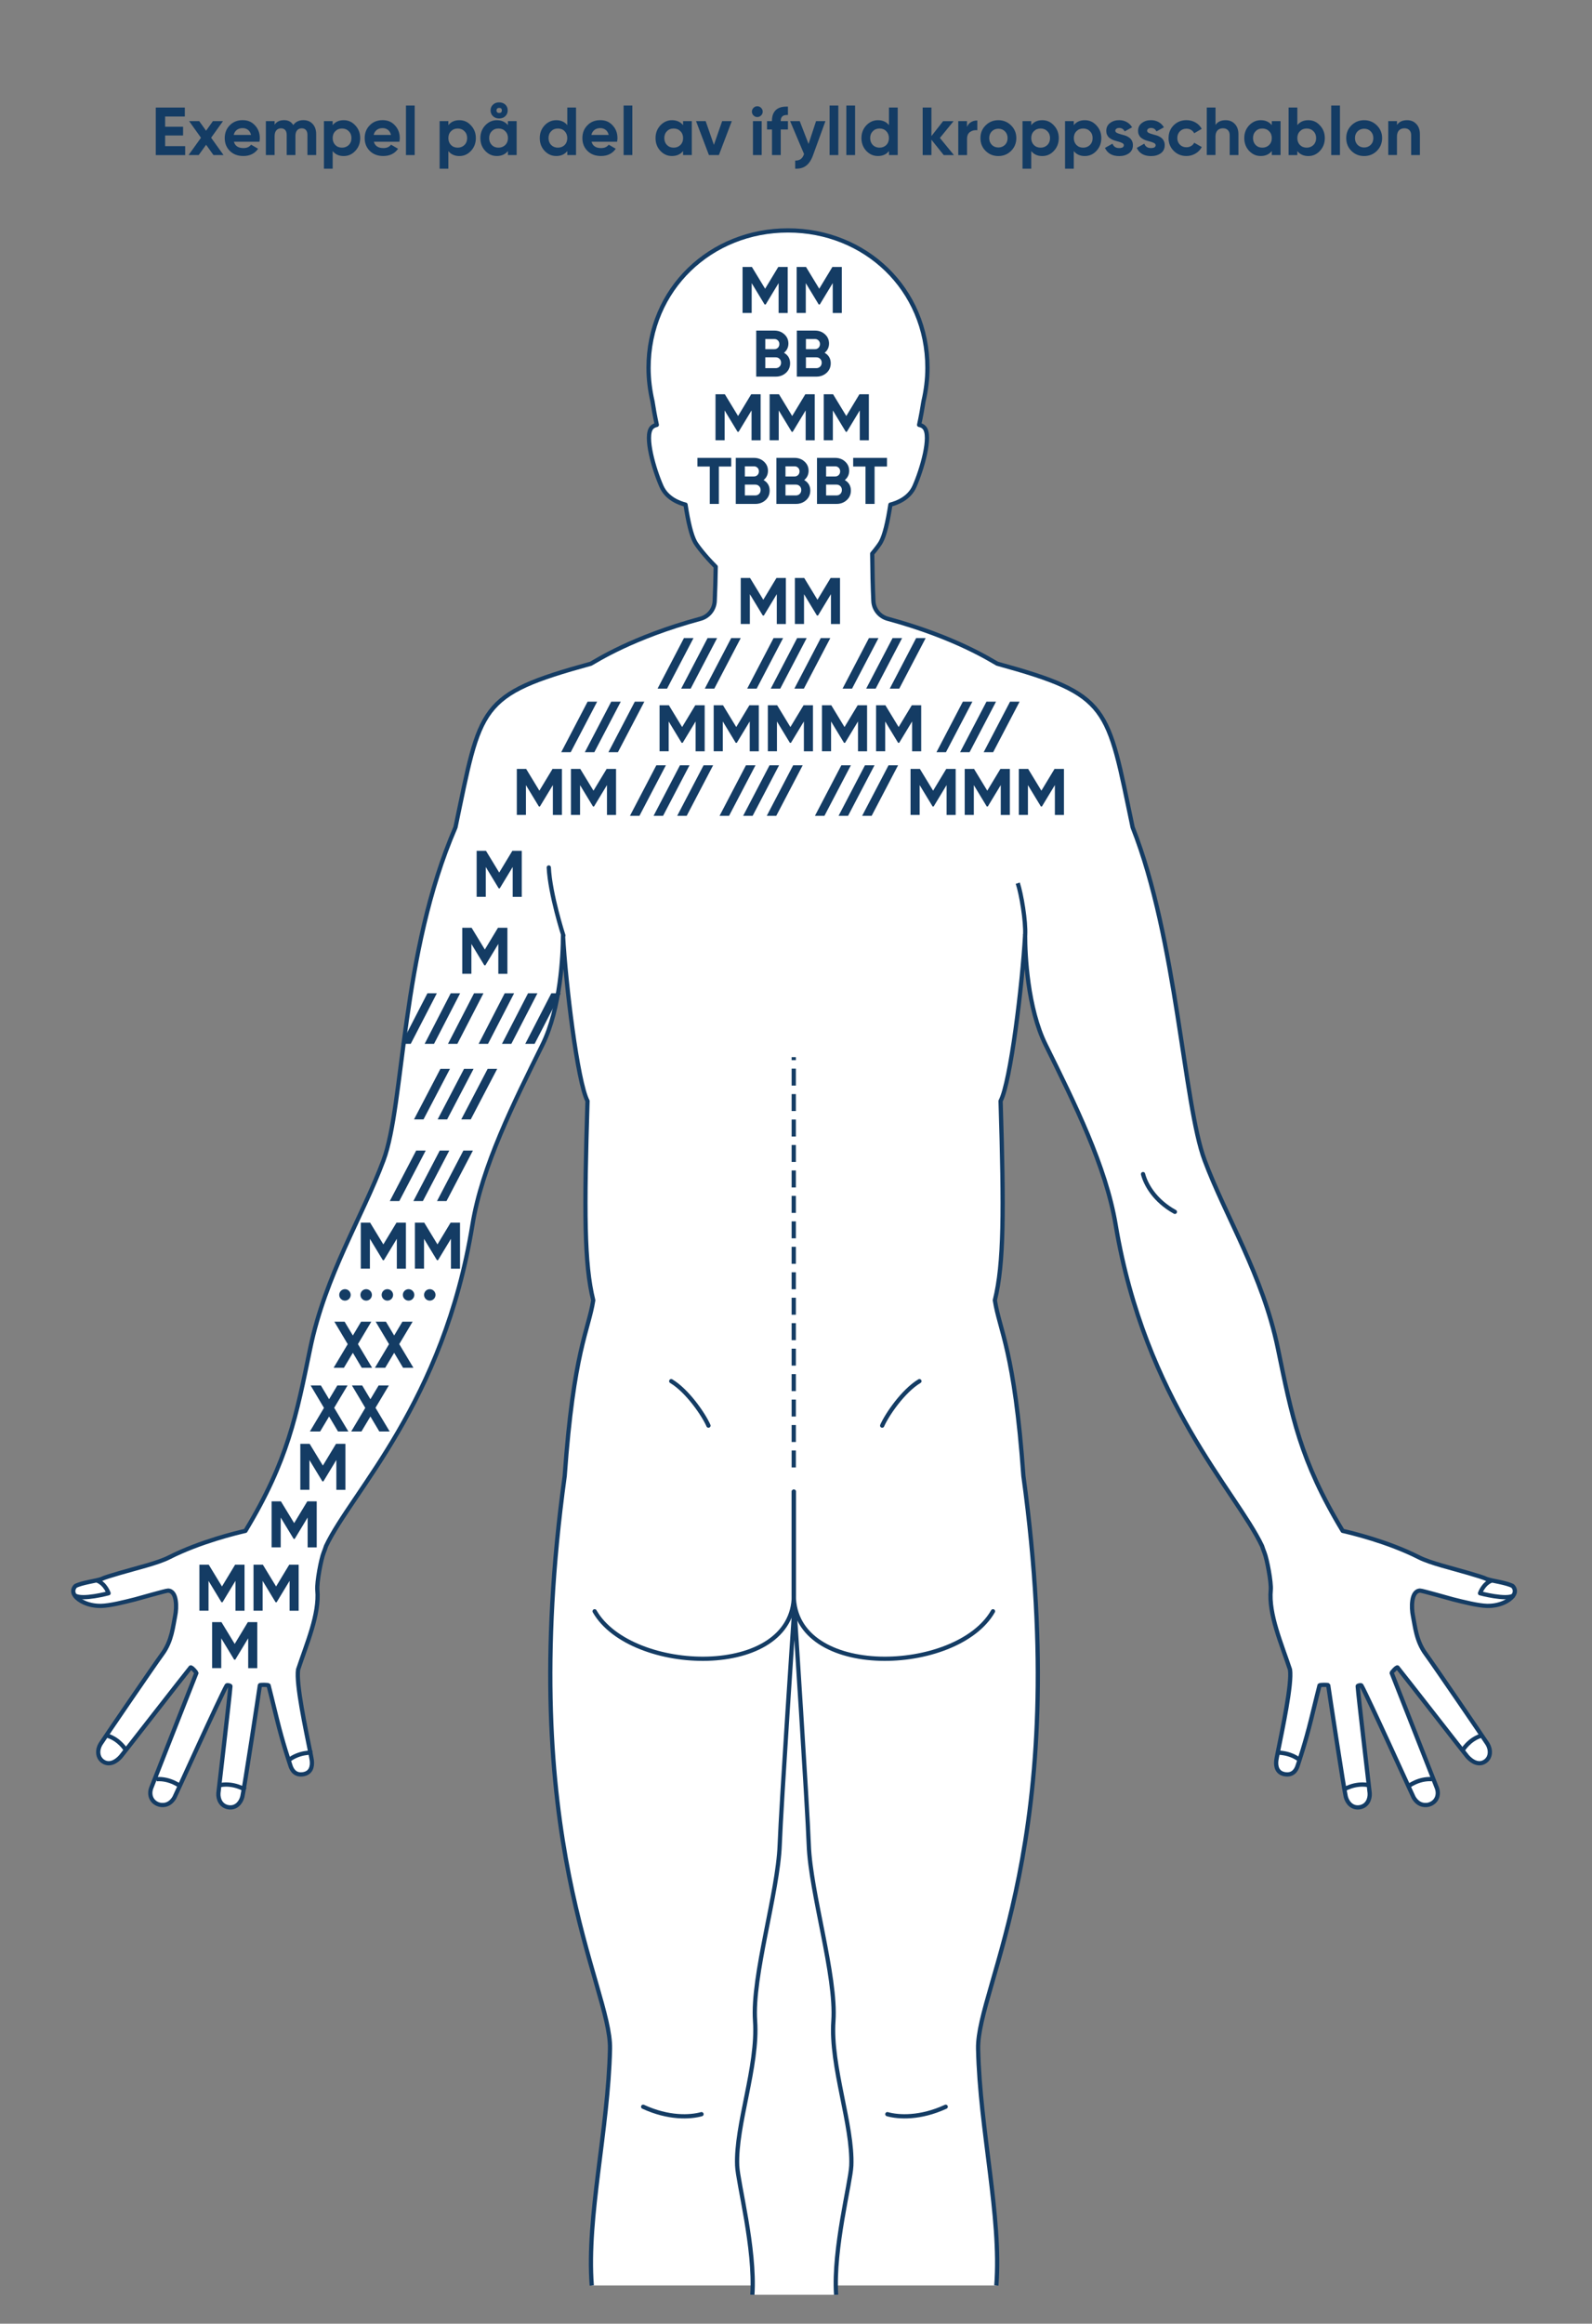 <?xml version="1.0" encoding="UTF-8"?>
<svg id="Lager_1" data-name="Lager 1" xmlns="http://www.w3.org/2000/svg" viewBox="0 0 375.38 547.68">
  <rect x="0" y="0" width="375.38" height="547.68" fill="#808080" stroke="none"/>
  <defs>
    <style>
      .cls-1 {
        stroke-dasharray: 4 2;
      }

      .cls-1, .cls-2, .cls-3 {
        fill: none;
      }

      .cls-1, .cls-2, .cls-3, .cls-4 {
        stroke: #143c64;
        stroke-linejoin: round;
      }

      .cls-3 {
        stroke-linecap: round;
      }

      .cls-5 {
        fill: #143c64;
      }

      .cls-4 {
        fill: #fff;
      }
    </style>
  </defs>
  <g>
    <path class="cls-5" d="M36.73,36.55v-11.2h6.85v2.11h-4.64v2.41h4.23v2.06h-4.23v2.52h4.72v2.11h-6.93Z"/>
    <path class="cls-5" d="M44.46,36.55l2.93-4.08-2.8-3.92h2.38l1.62,2.26,1.61-2.26h2.38l-2.8,3.91,2.93,4.09h-2.38l-1.73-2.43-1.75,2.43h-2.38Z"/>
    <path class="cls-5" d="M52.99,32.55c0-1.2.39-2.21,1.18-3.01.78-.81,1.79-1.22,3.04-1.22s2.15.41,2.9,1.22c.77.81,1.15,1.82,1.15,3.01,0,.23-.03.51-.08.85h-6.03c.27,1,1.02,1.5,2.26,1.5.8,0,1.39-.27,1.79-.8l1.66.96c-.79,1.14-1.95,1.71-3.48,1.71-1.32,0-2.39-.4-3.19-1.2-.8-.8-1.2-1.8-1.2-3.02ZM55.11,31.8h4.08c-.12-.52-.36-.92-.71-1.19-.36-.27-.78-.41-1.27-.41-.55,0-1,.14-1.37.42-.37.28-.61.67-.73,1.18Z"/>
    <path class="cls-5" d="M62.69,36.55v-8h2.06v.85c.47-.72,1.22-1.08,2.23-1.08s1.71.39,2.17,1.16c.54-.77,1.33-1.16,2.38-1.16.92,0,1.66.3,2.2.9.55.6.82,1.4.82,2.4v4.93h-2.06v-4.78c0-.48-.12-.85-.35-1.12-.23-.27-.57-.4-.99-.4-.47,0-.84.16-1.1.47s-.39.76-.39,1.34v4.49h-2.06v-4.78c0-.48-.12-.85-.35-1.12-.23-.27-.57-.4-.99-.4-.46,0-.83.16-1.1.47-.27.32-.41.76-.41,1.34v4.49h-2.06Z"/>
    <path class="cls-5" d="M76.38,39.75v-11.2h2.06v.95c.61-.78,1.47-1.17,2.59-1.17s1.99.41,2.75,1.23c.77.82,1.15,1.82,1.15,2.99s-.38,2.19-1.15,3.01c-.75.81-1.66,1.22-2.75,1.22s-1.98-.39-2.59-1.17v4.15h-2.06ZM78.44,32.55c0,.66.21,1.2.62,1.63.42.42.95.62,1.59.62s1.16-.21,1.58-.62.64-.97.64-1.63-.21-1.21-.64-1.62c-.41-.43-.94-.64-1.58-.64s-1.17.21-1.59.64c-.42.42-.62.96-.62,1.62Z"/>
    <path class="cls-5" d="M85.99,32.55c0-1.2.39-2.21,1.18-3.01.78-.81,1.79-1.22,3.04-1.22s2.15.41,2.9,1.22c.77.81,1.15,1.82,1.15,3.01,0,.23-.03.51-.08.85h-6.03c.27,1,1.02,1.5,2.26,1.5.8,0,1.39-.27,1.79-.8l1.66.96c-.79,1.14-1.95,1.71-3.48,1.71-1.32,0-2.39-.4-3.19-1.2-.8-.8-1.2-1.8-1.2-3.02ZM88.11,31.8h4.08c-.12-.52-.36-.92-.71-1.19s-.78-.41-1.27-.41c-.55,0-1,.14-1.37.42-.36.28-.61.67-.73,1.18Z"/>
    <path class="cls-5" d="M95.72,36.55v-11.68h2.06v11.68h-2.06Z"/>
    <path class="cls-5" d="M103.66,39.75v-11.2h2.06v.95c.61-.78,1.47-1.17,2.59-1.17s1.99.41,2.74,1.23c.77.82,1.15,1.82,1.15,2.99s-.38,2.19-1.15,3.01c-.75.81-1.66,1.22-2.74,1.22s-1.98-.39-2.59-1.17v4.15h-2.06ZM105.72,32.55c0,.66.21,1.2.62,1.63.42.42.95.62,1.59.62s1.16-.21,1.58-.62.64-.97.64-1.63-.21-1.21-.64-1.62c-.41-.43-.94-.64-1.58-.64s-1.17.21-1.59.64c-.42.42-.62.96-.62,1.62Z"/>
    <path class="cls-5" d="M113.27,32.55c0-1.18.38-2.17,1.13-2.99.78-.82,1.69-1.23,2.75-1.23,1.11,0,1.98.39,2.61,1.17v-.95h2.06v8h-2.06v-.95c-.62.78-1.5,1.17-2.61,1.17s-1.98-.41-2.75-1.22c-.76-.82-1.13-1.82-1.13-3.01ZM115.34,32.55c0,.66.21,1.2.62,1.63.42.42.94.62,1.58.62s1.17-.21,1.59-.62.64-.97.64-1.63-.21-1.21-.64-1.62c-.41-.43-.94-.64-1.59-.64s-1.17.21-1.58.64c-.42.42-.62.96-.62,1.62ZM115.67,26.02c0-.54.19-.99.57-1.35.38-.36.86-.54,1.45-.54s1.08.18,1.46.53c.37.35.56.8.56,1.35s-.19,1.01-.56,1.37c-.37.36-.86.54-1.46.54s-1.07-.18-1.45-.54c-.38-.36-.57-.82-.57-1.36ZM117.06,26.02c0,.18.06.33.17.44.11.11.26.17.46.17.43,0,.64-.2.64-.61s-.21-.59-.64-.59c-.19,0-.34.05-.45.16-.12.11-.17.25-.17.42Z"/>
    <path class="cls-5" d="M127.27,32.55c0-1.18.38-2.17,1.13-2.99.78-.82,1.7-1.23,2.77-1.23s1.98.39,2.59,1.17v-4.15h2.06v11.2h-2.06v-.95c-.61.78-1.47,1.17-2.59,1.17s-2-.41-2.77-1.22c-.76-.82-1.13-1.82-1.13-3.01ZM129.34,32.55c0,.66.21,1.2.62,1.63.43.42.96.62,1.59.62s1.17-.21,1.59-.62c.42-.43.62-.98.62-1.63s-.21-1.2-.62-1.62c-.41-.43-.94-.64-1.59-.64s-1.17.21-1.59.64-.62.96-.62,1.62Z"/>
    <path class="cls-5" d="M137.32,32.55c0-1.2.39-2.21,1.18-3.01.78-.81,1.79-1.22,3.04-1.22s2.15.41,2.9,1.22c.77.81,1.15,1.82,1.15,3.01,0,.23-.03.51-.08.85h-6.03c.27,1,1.02,1.5,2.26,1.5.8,0,1.39-.27,1.79-.8l1.66.96c-.79,1.14-1.95,1.71-3.48,1.71-1.32,0-2.39-.4-3.19-1.2-.8-.8-1.2-1.8-1.2-3.02ZM139.44,31.8h4.08c-.12-.52-.36-.92-.71-1.19s-.78-.41-1.27-.41c-.55,0-1,.14-1.37.42-.36.28-.61.67-.73,1.18Z"/>
    <path class="cls-5" d="M147.04,36.55v-11.68h2.06v11.68h-2.06Z"/>
    <path class="cls-5" d="M154.57,32.55c0-1.18.38-2.17,1.13-2.99.78-.82,1.69-1.23,2.75-1.23,1.11,0,1.98.39,2.61,1.17v-.95h2.06v8h-2.06v-.95c-.62.78-1.5,1.17-2.61,1.17s-1.98-.41-2.75-1.22c-.76-.82-1.13-1.82-1.13-3.01ZM156.64,32.55c0,.66.21,1.2.62,1.63.42.42.94.62,1.58.62s1.17-.21,1.59-.62.64-.97.64-1.63-.21-1.21-.64-1.62c-.41-.43-.94-.64-1.59-.64s-1.17.21-1.58.64c-.42.42-.62.96-.62,1.62Z"/>
    <path class="cls-5" d="M164.12,28.55h2.27l1.94,5.6,1.95-5.6h2.27l-3.04,8h-2.35l-3.04-8Z"/>
    <path class="cls-5" d="M177.67,27.21c-.25-.25-.38-.55-.38-.89s.12-.64.38-.9c.25-.25.55-.38.89-.38s.65.13.9.38c.25.26.38.55.38.9s-.13.64-.38.89c-.25.25-.55.38-.9.38s-.64-.12-.89-.38ZM177.54,36.55v-8h2.06v8h-2.06Z"/>
    <path class="cls-5" d="M180.86,30.52v-1.97h1.16v-.08c0-1.14.32-1.99.95-2.57.57-.51,1.38-.77,2.44-.77.12,0,.24,0,.38,0v1.97c-.08,0-.17,0-.24,0-.97,0-1.46.46-1.46,1.37v.08h1.7v1.97h-1.7v6.03h-2.06v-6.03h-1.16Z"/>
    <path class="cls-5" d="M186.31,28.55h2.26l2.08,5.38,1.77-5.38h2.21l-2.91,8c-.41,1.15-.96,1.99-1.65,2.51-.62.47-1.38.7-2.27.7-.09,0-.19,0-.3,0v-1.91h.03c.53,0,.96-.12,1.28-.36.33-.24.59-.63.78-1.18l-3.28-7.75Z"/>
    <path class="cls-5" d="M195.61,36.55v-11.68h2.06v11.68h-2.06Z"/>
    <path class="cls-5" d="M199.56,36.55v-11.68h2.06v11.68h-2.06Z"/>
    <path class="cls-5" d="M203.12,32.55c0-1.18.38-2.17,1.13-2.99.78-.82,1.7-1.23,2.77-1.23,1.12,0,1.98.39,2.59,1.17v-4.15h2.06v11.2h-2.06v-.95c-.61.78-1.47,1.17-2.59,1.17s-2-.41-2.77-1.22c-.75-.82-1.13-1.82-1.13-3.01ZM205.18,32.55c0,.66.21,1.2.62,1.63.43.42.96.62,1.59.62s1.17-.21,1.59-.62c.42-.43.62-.98.62-1.63s-.21-1.2-.62-1.62c-.41-.43-.94-.64-1.59-.64s-1.17.21-1.59.64-.62.96-.62,1.62Z"/>
    <path class="cls-5" d="M217.56,36.55v-11.2h2.06v6.73l2.75-3.52h2.47l-3.22,3.95,3.31,4.05h-2.4l-2.91-3.63v3.63h-2.06Z"/>
    <path class="cls-5" d="M225.95,36.55v-8h2.06v1.38c.19-.49.5-.87.93-1.14.43-.26.93-.39,1.5-.39v2.3c-.12-.02-.23-.02-.34-.02-.5,0-.95.14-1.35.41-.49.33-.73.88-.73,1.65v3.82h-2.06Z"/>
    <path class="cls-5" d="M231.18,32.55c0-1.19.4-2.18,1.21-2.99.82-.82,1.83-1.23,3.01-1.23s2.18.41,3.01,1.23c.82.82,1.23,1.82,1.23,2.99s-.41,2.19-1.23,3.01c-.81.81-1.82,1.22-3.01,1.22s-2.2-.41-3.01-1.22c-.81-.81-1.21-1.81-1.21-3.01ZM233.25,32.55c0,.64.2,1.16.61,1.59.42.42.93.62,1.55.62s1.14-.21,1.55-.62c.42-.42.62-.95.62-1.59s-.21-1.17-.62-1.59c-.42-.42-.93-.62-1.55-.62s-1.13.21-1.55.62c-.41.42-.61.95-.61,1.59Z"/>
    <path class="cls-5" d="M241.1,39.75v-11.2h2.06v.95c.61-.78,1.47-1.17,2.59-1.17s1.99.41,2.75,1.23c.77.82,1.15,1.82,1.15,2.99s-.38,2.19-1.15,3.01c-.75.81-1.66,1.22-2.75,1.22s-1.98-.39-2.59-1.17v4.15h-2.06ZM243.16,32.55c0,.66.21,1.2.62,1.63.42.42.95.62,1.59.62s1.16-.21,1.58-.62.64-.97.64-1.63-.21-1.21-.64-1.62c-.41-.43-.94-.64-1.58-.64s-1.17.21-1.59.64c-.42.42-.62.96-.62,1.62Z"/>
    <path class="cls-5" d="M251.13,39.75v-11.2h2.06v.95c.61-.78,1.47-1.17,2.59-1.17s1.99.41,2.75,1.23c.77.82,1.15,1.82,1.15,2.99s-.38,2.19-1.15,3.01c-.75.81-1.66,1.22-2.75,1.22s-1.98-.39-2.59-1.17v4.15h-2.06ZM253.2,32.55c0,.66.21,1.2.62,1.63.42.42.95.62,1.59.62s1.16-.21,1.58-.62.64-.97.64-1.63-.21-1.21-.64-1.62c-.41-.43-.94-.64-1.58-.64s-1.17.21-1.59.64c-.42.42-.62.96-.62,1.62Z"/>
    <path class="cls-5" d="M260.52,34.87l1.8-1.01c.25.69.77,1.04,1.56,1.04.74,0,1.11-.23,1.11-.69,0-.2-.13-.37-.38-.5-.25-.14-.61-.26-1.08-.38-.28-.08-.53-.16-.74-.22-.21-.06-.44-.16-.71-.3s-.47-.29-.64-.45-.3-.38-.42-.63-.17-.55-.17-.87c0-.79.29-1.41.87-1.85.59-.46,1.31-.69,2.17-.69.65,0,1.25.15,1.78.44.53.29.96.71,1.27,1.25l-1.76.96c-.26-.54-.68-.81-1.28-.81-.27,0-.49.06-.66.18-.17.12-.26.28-.26.48s.12.37.38.5c.25.13.61.26,1.08.38.26.07.5.14.73.2.23.06.46.16.72.3.25.14.46.29.64.46.17.17.32.38.43.66.11.25.17.54.17.86v.04c0,.83-.31,1.46-.93,1.91-.62.44-1.39.66-2.29.66-1.65,0-2.77-.64-3.36-1.91Z"/>
    <path class="cls-5" d="M268.02,34.87l1.8-1.01c.24.69.77,1.04,1.56,1.04.74,0,1.11-.23,1.11-.69,0-.2-.13-.37-.38-.5-.25-.14-.61-.26-1.08-.38-.28-.08-.53-.16-.74-.22-.21-.06-.45-.16-.71-.3-.26-.14-.47-.29-.64-.45s-.3-.38-.42-.63c-.12-.26-.17-.55-.17-.87,0-.79.29-1.41.87-1.85.59-.46,1.31-.69,2.17-.69.65,0,1.25.15,1.78.44s.96.71,1.27,1.25l-1.76.96c-.26-.54-.68-.81-1.28-.81-.27,0-.49.06-.66.18-.17.12-.26.28-.26.48s.12.37.38.5c.25.13.61.26,1.08.38.26.07.5.14.73.2.23.06.46.16.72.3.25.14.46.29.64.46.17.17.32.38.43.66.11.25.17.54.17.86v.04c0,.83-.31,1.46-.93,1.91-.62.44-1.39.66-2.29.66-1.65,0-2.77-.64-3.36-1.91Z"/>
    <path class="cls-5" d="M275.54,32.53c0-1.19.4-2.19,1.2-3,.81-.81,1.82-1.21,3.02-1.21.78,0,1.49.18,2.13.55.64.37,1.13.87,1.46,1.5l-1.77,1.04c-.16-.33-.41-.59-.73-.79s-.69-.29-1.1-.29c-.62,0-1.13.21-1.54.62-.4.41-.61.94-.61,1.58s.2,1.15.61,1.57c.41.41.92.61,1.53.61.41,0,.78-.09,1.11-.29.33-.19.57-.45.73-.78l1.79,1.02c-.35.65-.85,1.16-1.5,1.54-.64.38-1.35.57-2.12.57-1.2,0-2.21-.41-3.02-1.23-.8-.82-1.2-1.82-1.2-3.02Z"/>
    <path class="cls-5" d="M284.55,36.55v-11.2h2.06v4.1c.5-.75,1.29-1.12,2.38-1.12.89,0,1.61.29,2.16.88.57.59.86,1.4.86,2.43v4.91h-2.06v-4.66c0-.53-.14-.93-.43-1.22-.28-.29-.67-.43-1.16-.43-.55,0-.98.17-1.29.5s-.47.83-.47,1.48v4.32h-2.06Z"/>
    <path class="cls-5" d="M293.39,32.55c0-1.18.38-2.17,1.13-2.99.78-.82,1.69-1.23,2.75-1.23,1.11,0,1.98.39,2.61,1.17v-.95h2.06v8h-2.06v-.95c-.62.78-1.5,1.17-2.61,1.17s-1.98-.41-2.75-1.22c-.76-.82-1.13-1.82-1.13-3.01ZM295.45,32.55c0,.66.21,1.2.62,1.63.42.42.94.62,1.58.62s1.17-.21,1.59-.62.64-.97.64-1.63-.21-1.21-.64-1.62c-.41-.43-.94-.64-1.59-.64s-1.17.21-1.58.64c-.42.42-.62.96-.62,1.62Z"/>
    <path class="cls-5" d="M303.84,36.55v-11.2h2.06v4.15c.61-.78,1.47-1.17,2.59-1.17s1.99.41,2.74,1.23c.77.82,1.15,1.82,1.15,2.99s-.38,2.19-1.15,3.01c-.75.81-1.66,1.22-2.74,1.22s-1.98-.39-2.59-1.17v.95h-2.06ZM305.9,32.55c0,.66.21,1.2.62,1.63.42.42.95.62,1.59.62s1.16-.21,1.58-.62.64-.97.64-1.63-.21-1.21-.64-1.62c-.41-.43-.94-.64-1.58-.64s-1.17.21-1.59.64c-.42.42-.62.96-.62,1.62Z"/>
    <path class="cls-5" d="M313.89,36.55v-11.68h2.06v11.68h-2.06Z"/>
    <path class="cls-5" d="M317.43,32.55c0-1.19.4-2.18,1.21-2.99.82-.82,1.83-1.23,3.01-1.23s2.18.41,3.01,1.23c.82.82,1.23,1.82,1.23,2.99s-.41,2.19-1.23,3.01c-.81.81-1.82,1.22-3.01,1.22s-2.2-.41-3.01-1.22c-.81-.81-1.21-1.81-1.21-3.01ZM319.49,32.55c0,.64.2,1.16.61,1.59.42.42.93.62,1.55.62s1.14-.21,1.55-.62c.42-.42.62-.95.62-1.59s-.21-1.17-.62-1.59c-.42-.42-.93-.62-1.55-.62s-1.13.21-1.55.62c-.41.42-.61.95-.61,1.59Z"/>
    <path class="cls-5" d="M327.34,36.55v-8h2.06v.9c.5-.75,1.29-1.12,2.38-1.12.89,0,1.61.29,2.16.88.57.59.86,1.4.86,2.43v4.91h-2.06v-4.66c0-.53-.14-.93-.43-1.22-.28-.29-.67-.43-1.16-.43-.55,0-.98.17-1.29.5s-.47.83-.47,1.48v4.32h-2.06Z"/>
  </g>
  <g>
    <path class="cls-4" d="M234.93,538.67c1.24-16.22-3.88-36.62-4.3-55.76-.32-14.8,22.5-48.92,10.68-135.02-2.1-29.59-5.65-34.34-6.73-41.43,2.14-8.61,2.14-21.12,1.35-46.96,2.36-4.49,5.14-27.53,5.78-39.04,0,4.56.56,17.15,4.84,25.79,6.77,13.69,14.22,28.64,16.51,42.41,6.94,41.59,28.42,62.84,34.52,75.73.18.55.37,1.07.56,1.55.6,1.48,1.66,7.03,1.49,8.83-.54,5.67,2.54,12.68,4.54,18.74.52,3.34-1.84,14.29-2.77,18.99-.29,1.44-.43,2.15-.46,2.41-.19,1.58.29,2.97,1.99,3.26,1.74.3,2.69-.71,3.11-2.2.14-.5,1.67-4.85,3.16-10.93.86-3.51,1.75-7.14,1.93-7.8.17-.17,2.01-.16,2.05-.04.12.92,3.71,24.59,4.14,26.29.37,1.44,1.52,2.74,3.27,2.47,1.76-.28,2.47-1.86,2.37-3.33-.03-.39-2.69-23.02-2.83-25.21.02-.14.75-.33.88-.16,1.53,2.68,12.11,26.06,12.32,26.42.67,1.11,1.64,1.86,3.06,1.75.29-.02.58-.09.87-.21,1.66-.7,2.08-2.38,1.53-3.83-.14-.37-9.3-23.7-10.65-27.1,0-.06,1.08-1.39,1.38-1.28,1.33,1.6,16.06,20.55,16.48,21.02,1.01,1.13,2.59,2.12,4.1,1.18,1.51-.95,1.43-2.89.64-4.17-.61-.98-12.7-18.68-14.57-21.22-2.26-3.05-2.52-6.62-3.02-9.03-.37-1.77-.49-5.81,1.68-5.89.49-.02,6.94,1.85,7.78,2.06,2.5.63,5.93,1.49,8.03,1.54,2.99.06,5.23-1.19,6.11-2.33.75-.97.43-1.86-.09-2.36-1.46-.78-4.84-1.19-6.06-1.62-.73-.36-2.34-.84-4.38-1.44-3.73-1.1-8.95-2.32-11.62-3.68-7.35-3.74-16.1-5.82-18.01-6.25-10.08-16.67-12.01-27.23-15.28-43.02-3.56-17.22-12.3-31.01-17.27-44.32-4.97-13.31-6.51-52.03-16.98-78.49-6-28.63-5.24-31.22-31.92-38.56-1.18-.62-9.68-6.21-25.83-10.59-1.9-.52-3.27-2.19-3.37-4.15-.16-3.24-.24-7.23-.28-11.19,1.04-1.24,1.76-2.24,2.02-2.71.91-1.62,1.65-4.83,2.27-8.85,1.54-.39,4.42-1.47,5.67-4.3,1.75-3.96,4.08-11.87,2.33-13.84-.32-.37-.76-.56-1.23-.66.45-2.07.78-3.95,1.02-5.52.59-2.54.94-5.18.94-7.91,0-18.67-14.72-32.4-32.88-32.4s-32.88,13.73-32.88,32.4c0,2.72.35,5.35.93,7.88.24,1.58.57,3.47,1.02,5.55-.47.11-.9.3-1.23.66-1.75,1.98.58,9.89,2.33,13.84,1.25,2.83,4.13,3.92,5.67,4.3.62,4.02,1.36,7.23,2.27,8.85.46.82,2.3,3.24,4.85,5.79-.05,2.9-.12,5.71-.24,8.11-.1,1.97-1.47,3.64-3.37,4.15-16.15,4.38-24.65,9.97-25.83,10.59-26.68,7.34-25.92,9.93-31.92,38.56-12.96,29.87-12.01,65.17-16.98,78.49-4.97,13.32-13.71,27.1-17.27,44.32-3.27,15.79-5.21,26.35-15.28,43.02-1.91.43-10.66,2.52-18.01,6.25-2.67,1.36-7.89,2.58-11.62,3.68-2.04.6-3.65,1.07-4.38,1.44-1.22.43-4.6.84-6.06,1.62-.51.51-.84,1.39-.09,2.36.88,1.14,3.12,2.38,6.11,2.33,2.11-.04,5.53-.91,8.03-1.54.84-.21,7.3-2.08,7.78-2.06,2.17.08,2.05,4.12,1.68,5.89-.5,2.42-.77,5.98-3.02,9.03-1.87,2.54-13.96,20.23-14.57,21.22-.79,1.28-.87,3.22.64,4.17,1.51.94,3.09-.04,4.1-1.18.42-.47,15.15-19.42,16.48-21.02.3-.11,1.38,1.22,1.38,1.28-1.36,3.41-10.51,26.74-10.65,27.1-.55,1.45-.13,3.14,1.53,3.83.28.12.58.19.87.21,1.41.11,2.38-.63,3.05-1.75.22-.36,10.79-23.75,12.33-26.42.13-.17.86.02.88.16-.14,2.19-2.8,24.81-2.83,25.21-.1,1.47.61,3.05,2.37,3.33,1.75.27,2.9-1.03,3.27-2.47.43-1.69,4.02-25.37,4.14-26.29.05-.12,1.88-.13,2.05.04.18.66,1.07,4.29,1.93,7.8,1.49,6.09,3.02,10.43,3.16,10.93.42,1.49,1.37,2.5,3.11,2.2,1.71-.29,2.18-1.68,1.99-3.26-.03-.26-.17-.97-.46-2.41-.93-4.69-3.3-15.65-2.77-18.99,2-6.07,5.08-13.07,4.54-18.74-.17-1.8.88-7.34,1.49-8.83.2-.48.38-1.01.56-1.55,6.1-12.89,27.69-33.66,34.52-75.73,2.24-13.78,9.74-28.72,16.51-42.41,4.28-8.64,4.84-21.23,4.84-25.79.65,11.51,3.42,34.55,5.78,39.04-.79,25.84-.79,38.36,1.35,46.96-1.09,7.09-4.63,11.84-6.73,41.43-11.81,86.1,11.01,120.22,10.68,135.02-.42,19.14-5.54,39.54-4.3,55.76"/>
    <path class="cls-4" d="M177.4,540.87c.72-10.89-3.41-26.42-3.58-30.42-.41-9.51,4.97-23.44,4.22-34.11-.75-10.67,5.4-30.15,5.81-41.54.33-9.25,3.46-55.93,3.46-55.93,0,0,3.06,46.68,3.39,55.93.41,11.38,6.55,30.87,5.81,41.54-.75,10.67,4.63,24.59,4.22,34.11-.17,4-4.3,19.52-3.58,30.42"/>
    <path class="cls-3" d="M129.4,204.46c.3,6.32,3.43,16.01,3.43,16.01"/>
    <path class="cls-3" d="M158.27,325.53c3.84,2.3,7.67,7.93,8.78,10.48"/>
    <path class="cls-3" d="M216.79,325.53c-3.84,2.3-7.67,7.93-8.78,10.48"/>
    <path class="cls-2" d="M239.98,208.16c.83,2.54,1.93,8.91,1.74,12.31"/>
    <path class="cls-3" d="M222.99,496.55c-5.98,2.76-11.06,2.5-13.76,1.75"/>
    <path class="cls-3" d="M151.65,496.55c5.98,2.76,11.06,2.5,13.76,1.75"/>
    <path class="cls-3" d="M277.03,285.63c-4.8-2.65-6.88-6.49-7.51-8.9"/>
    <path class="cls-3" d="M140.21,379.77c8.54,14.93,46.98,16.16,46.98-3.84v-24.36"/>
    <path class="cls-3" d="M234.14,379.77c-8.54,14.93-46.98,16.16-46.98-3.84,0-14.91,0-24.36,0-24.36"/>
    <path class="cls-1" d="M187.16,345.87c0-14.91,0-96.71,0-96.71"/>
  </g>
  <path class="cls-5" d="M99.99,305.2c0-.74.6-1.35,1.35-1.35h0c.74,0,1.35.61,1.35,1.35h0c0,.75-.61,1.35-1.35,1.35h0c-.75,0-1.35-.6-1.35-1.35ZM94.99,305.2c0-.74.6-1.35,1.35-1.35h0c.74,0,1.35.61,1.35,1.35h0c0,.75-.61,1.35-1.35,1.35h0c-.75,0-1.35-.6-1.35-1.35ZM89.99,305.2c0-.74.6-1.35,1.35-1.35h0c.74,0,1.35.61,1.35,1.35h0c0,.75-.61,1.35-1.35,1.35h0c-.75,0-1.35-.6-1.35-1.35ZM84.99,305.2c0-.74.6-1.35,1.35-1.35h0c.74,0,1.35.61,1.35,1.35h0c0,.75-.61,1.35-1.35,1.35h0c-.75,0-1.35-.6-1.35-1.35ZM79.99,305.2c0-.74.6-1.35,1.35-1.35h0c.74,0,1.35.61,1.35,1.35h0c0,.75-.61,1.35-1.35,1.35h0c-.75,0-1.35-.6-1.35-1.35Z"/>
  <g>
    <path class="cls-5" d="M175.09,73.77v-10.85h2.2l3.12,5.13,3.1-5.13h2.22v10.85h-2.14v-7.04l-3.05,5.04h-.25l-3.05-5.03v7.02h-2.14Z"/>
    <path class="cls-5" d="M187.85,73.77v-10.85h2.2l3.12,5.13,3.1-5.13h2.22v10.85h-2.14v-7.04l-3.05,5.04h-.25l-3.05-5.03v7.02h-2.14Z"/>
    <path class="cls-5" d="M178.31,88.77v-10.85h4.28c.93,0,1.71.29,2.35.87s.96,1.31.96,2.18-.35,1.63-1.04,2.18c.96.55,1.44,1.37,1.44,2.47,0,.92-.33,1.67-.98,2.26-.65.59-1.46.89-2.41.89h-4.61ZM180.45,82.3h2.14c.33,0,.61-.11.84-.34.22-.23.33-.51.33-.86s-.11-.63-.33-.85c-.22-.23-.5-.34-.84-.34h-2.14v2.39ZM180.45,86.77h2.46c.36,0,.66-.12.9-.36s.36-.55.36-.92-.12-.67-.36-.91-.54-.36-.9-.36h-2.46v2.56Z"/>
    <path class="cls-5" d="M187.89,88.77v-10.85h4.28c.93,0,1.71.29,2.35.87s.96,1.31.96,2.18-.35,1.63-1.04,2.18c.96.55,1.44,1.37,1.44,2.47,0,.92-.33,1.67-.98,2.26-.65.59-1.46.89-2.41.89h-4.61ZM190.03,82.3h2.14c.33,0,.61-.11.84-.34.22-.23.33-.51.33-.86s-.11-.63-.33-.85c-.22-.23-.5-.34-.84-.34h-2.14v2.39ZM190.03,86.77h2.46c.36,0,.66-.12.9-.36s.36-.55.36-.92-.12-.67-.36-.91-.54-.36-.9-.36h-2.46v2.56Z"/>
    <path class="cls-5" d="M168.71,103.77v-10.85h2.2l3.12,5.13,3.1-5.13h2.22v10.85h-2.14v-7.04l-3.05,5.04h-.25l-3.05-5.03v7.02h-2.14Z"/>
    <path class="cls-5" d="M181.47,103.77v-10.85h2.2l3.12,5.13,3.1-5.13h2.22v10.85h-2.14v-7.04l-3.05,5.04h-.25l-3.05-5.03v7.02h-2.14Z"/>
    <path class="cls-5" d="M194.23,103.77v-10.85h2.2l3.12,5.13,3.1-5.13h2.22v10.85h-2.14v-7.04l-3.05,5.04h-.25l-3.05-5.03v7.02h-2.14Z"/>
    <path class="cls-5" d="M164.45,109.96v-2.04h7.97v2.04h-2.92v8.81h-2.14v-8.81h-2.91Z"/>
    <path class="cls-5" d="M173.49,118.77v-10.85h4.28c.93,0,1.71.29,2.35.87s.96,1.31.96,2.18-.35,1.63-1.04,2.18c.96.55,1.44,1.37,1.44,2.47,0,.92-.33,1.67-.98,2.26-.65.59-1.46.89-2.41.89h-4.61ZM175.63,112.3h2.14c.33,0,.61-.11.84-.34.22-.23.33-.51.33-.86s-.11-.63-.33-.85c-.22-.23-.5-.34-.84-.34h-2.14v2.39ZM175.63,116.77h2.46c.36,0,.66-.12.9-.36s.36-.55.36-.92-.12-.67-.36-.91-.54-.36-.9-.36h-2.46v2.56Z"/>
    <path class="cls-5" d="M183.07,118.77v-10.85h4.28c.93,0,1.71.29,2.35.87s.96,1.31.96,2.18-.35,1.63-1.04,2.18c.96.55,1.44,1.37,1.44,2.47,0,.92-.33,1.67-.98,2.26-.65.59-1.46.89-2.41.89h-4.61ZM185.21,112.3h2.14c.33,0,.61-.11.84-.34.22-.23.33-.51.33-.86s-.11-.63-.33-.85c-.22-.23-.5-.34-.84-.34h-2.14v2.39ZM185.21,116.77h2.46c.36,0,.66-.12.9-.36s.36-.55.36-.92-.12-.67-.36-.91-.54-.36-.9-.36h-2.46v2.56Z"/>
    <path class="cls-5" d="M192.64,118.77v-10.85h4.28c.93,0,1.71.29,2.35.87s.96,1.31.96,2.18-.35,1.63-1.04,2.18c.96.55,1.44,1.37,1.44,2.47,0,.92-.33,1.67-.98,2.26-.65.59-1.46.89-2.41.89h-4.61ZM194.79,112.3h2.14c.33,0,.61-.11.84-.34.22-.23.33-.51.33-.86s-.11-.63-.33-.85c-.22-.23-.5-.34-.84-.34h-2.14v2.39ZM194.79,116.77h2.46c.36,0,.66-.12.9-.36s.36-.55.36-.92-.12-.67-.36-.91-.54-.36-.9-.36h-2.46v2.56Z"/>
    <path class="cls-5" d="M201.17,109.96v-2.04h7.97v2.04h-2.92v8.81h-2.14v-8.81h-2.91Z"/>
  </g>
  <g>
    <path class="cls-5" d="M174.66,147.08v-10.85h2.2l3.12,5.13,3.1-5.13h2.22v10.85h-2.14v-7.04l-3.05,5.04h-.25l-3.05-5.03v7.02h-2.14Z"/>
    <path class="cls-5" d="M187.43,147.08v-10.85h2.2l3.12,5.13,3.1-5.13h2.22v10.85h-2.14v-7.04l-3.05,5.04h-.25l-3.05-5.03v7.02h-2.14Z"/>
    <path class="cls-5" d="M155.52,177.08v-10.85h2.2l3.12,5.13,3.1-5.13h2.22v10.85h-2.14v-7.04l-3.05,5.04h-.25l-3.05-5.03v7.02h-2.14Z"/>
    <path class="cls-5" d="M168.28,177.08v-10.85h2.2l3.12,5.13,3.1-5.13h2.22v10.85h-2.14v-7.04l-3.05,5.04h-.25l-3.05-5.03v7.02h-2.14Z"/>
    <path class="cls-5" d="M181.05,177.08v-10.85h2.2l3.12,5.13,3.1-5.13h2.22v10.85h-2.14v-7.04l-3.05,5.04h-.25l-3.05-5.03v7.02h-2.14Z"/>
    <path class="cls-5" d="M193.81,177.08v-10.85h2.2l3.12,5.13,3.1-5.13h2.22v10.85h-2.14v-7.04l-3.05,5.04h-.25l-3.05-5.03v7.02h-2.14Z"/>
    <path class="cls-5" d="M206.57,177.08v-10.85h2.2l3.12,5.13,3.1-5.13h2.22v10.85h-2.14v-7.04l-3.05,5.04h-.25l-3.05-5.03v7.02h-2.14Z"/>
    <path class="cls-5" d="M121.86,192.08v-10.85h2.2l3.12,5.13,3.1-5.13h2.22v10.85h-2.14v-7.04l-3.05,5.04h-.25l-3.05-5.03v7.02h-2.14Z"/>
    <path class="cls-5" d="M134.62,192.08v-10.85h2.2l3.12,5.13,3.1-5.13h2.22v10.85h-2.14v-7.04l-3.05,5.04h-.25l-3.05-5.03v7.02h-2.14Z"/>
    <path class="cls-5" d="M214.7,192.08v-10.85h2.2l3.12,5.13,3.1-5.13h2.22v10.85h-2.14v-7.04l-3.05,5.04h-.25l-3.05-5.03v7.02h-2.14Z"/>
    <path class="cls-5" d="M227.47,192.08v-10.85h2.2l3.12,5.13,3.1-5.13h2.22v10.85h-2.14v-7.04l-3.05,5.04h-.25l-3.05-5.03v7.02h-2.14Z"/>
    <path class="cls-5" d="M240.23,192.08v-10.85h2.2l3.12,5.13,3.1-5.13h2.22v10.85h-2.14v-7.04l-3.05,5.04h-.25l-3.05-5.03v7.02h-2.14Z"/>
  </g>
  <g>
    <path class="cls-5" d="M85.07,299.02v-10.85h2.2l3.12,5.13,3.1-5.13h2.22v10.85h-2.14v-7.04l-3.05,5.04h-.25l-3.05-5.03v7.02h-2.14Z"/>
    <path class="cls-5" d="M97.83,299.02v-10.85h2.2l3.12,5.13,3.1-5.13h2.22v10.85h-2.14v-7.04l-3.05,5.04h-.25l-3.05-5.03v7.02h-2.14Z"/>
  </g>
  <path class="cls-5" d="M112.39,211.38v-10.85h2.2l3.12,5.13,3.1-5.13h2.22v10.85h-2.14v-7.04l-3.05,5.04h-.25l-3.05-5.03v7.02h-2.14Z"/>
  <path class="cls-5" d="M109,229.52v-10.85h2.2l3.12,5.13,3.1-5.13h2.22v10.85h-2.14v-7.04l-3.05,5.04h-.25l-3.05-5.03v7.02h-2.14Z"/>
  <path class="cls-5" d="M64.04,364.71v-10.85h2.2l3.12,5.13,3.1-5.13h2.22v10.85h-2.14v-7.04l-3.05,5.04h-.25l-3.05-5.03v7.02h-2.14Z"/>
  <path class="cls-5" d="M50.02,393.18v-10.85h2.2l3.12,5.13,3.1-5.13h2.22v10.85h-2.14v-7.04l-3.05,5.04h-.25l-3.05-5.03v7.02h-2.14Z"/>
  <path class="cls-5" d="M70.81,351.15v-10.85h2.2l3.12,5.13,3.1-5.13h2.22v10.85h-2.14v-7.04l-3.05,5.04h-.25l-3.05-5.03v7.02h-2.14Z"/>
  <g>
    <path class="cls-5" d="M47.02,379.64v-10.85h2.2l3.12,5.13,3.1-5.13h2.22v10.85h-2.14v-7.04l-3.05,5.04h-.25l-3.05-5.03v7.02h-2.14Z"/>
    <path class="cls-5" d="M59.78,379.64v-10.85h2.2l3.12,5.13,3.1-5.13h2.22v10.85h-2.14v-7.04l-3.05,5.04h-.25l-3.05-5.03v7.02h-2.14Z"/>
  </g>
  <g>
    <path class="cls-5" d="M78.67,322.37l3.32-5.56-3.15-5.29h2.42l1.94,3.25,1.94-3.25h2.41l-3.15,5.28,3.34,5.58h-2.44l-2.1-3.53-2.11,3.53h-2.41Z"/>
    <path class="cls-5" d="M88.41,322.37l3.32-5.56-3.15-5.29h2.42l1.94,3.25,1.94-3.25h2.41l-3.15,5.28,3.34,5.58h-2.44l-2.1-3.53-2.11,3.53h-2.41Z"/>
  </g>
  <g>
    <path class="cls-5" d="M73.07,337.39l3.32-5.56-3.15-5.29h2.42l1.94,3.25,1.94-3.25h2.41l-3.15,5.27,3.34,5.58h-2.44l-2.1-3.53-2.11,3.53h-2.41Z"/>
    <path class="cls-5" d="M82.81,337.39l3.32-5.56-3.15-5.29h2.42l1.94,3.25,1.94-3.25h2.41l-3.15,5.27,3.34,5.58h-2.44l-2.1-3.53-2.11,3.53h-2.41Z"/>
  </g>
  <g>
    <path class="cls-5" d="M176.18,162.3l6.22-11.91h2.25l-6.23,11.91h-2.24Z"/>
    <path class="cls-5" d="M181.74,162.3l6.22-11.91h2.25l-6.23,11.91h-2.24Z"/>
    <path class="cls-5" d="M187.31,162.3l6.22-11.91h2.25l-6.23,11.91h-2.24Z"/>
  </g>
  <g>
    <path class="cls-5" d="M198.67,162.3l6.22-11.91h2.25l-6.23,11.91h-2.24Z"/>
    <path class="cls-5" d="M204.24,162.3l6.22-11.91h2.25l-6.23,11.91h-2.24Z"/>
    <path class="cls-5" d="M209.8,162.3l6.22-11.91h2.25l-6.23,11.91h-2.24Z"/>
  </g>
  <g>
    <path class="cls-5" d="M155.05,162.3l6.22-11.91h2.25l-6.23,11.91h-2.24Z"/>
    <path class="cls-5" d="M160.62,162.3l6.22-11.91h2.25l-6.23,11.91h-2.24Z"/>
    <path class="cls-5" d="M166.19,162.3l6.22-11.91h2.25l-6.23,11.91h-2.24Z"/>
  </g>
  <g>
    <path class="cls-5" d="M169.67,192.28l6.22-11.91h2.25l-6.23,11.91h-2.24Z"/>
    <path class="cls-5" d="M175.23,192.28l6.22-11.91h2.25l-6.23,11.91h-2.24Z"/>
    <path class="cls-5" d="M180.8,192.28l6.22-11.91h2.25l-6.23,11.91h-2.24Z"/>
  </g>
  <g>
    <path class="cls-5" d="M91.91,283.09l6.22-11.91h2.25l-6.23,11.91h-2.24Z"/>
    <path class="cls-5" d="M97.47,283.09l6.22-11.91h2.25l-6.23,11.91h-2.24Z"/>
    <path class="cls-5" d="M103.04,283.09l6.22-11.91h2.25l-6.23,11.91h-2.24Z"/>
  </g>
  <g>
    <path class="cls-5" d="M97.62,263.84l6.22-11.91h2.25l-6.23,11.91h-2.24Z"/>
    <path class="cls-5" d="M103.19,263.84l6.22-11.91h2.25l-6.23,11.91h-2.24Z"/>
    <path class="cls-5" d="M108.76,263.84l6.22-11.91h2.25l-6.23,11.91h-2.24Z"/>
  </g>
  <g>
    <path class="cls-5" d="M94.64,246.03l6.14-11.91h2.22l-6.15,11.91h-2.21Z"/>
    <path class="cls-5" d="M100.13,246.03l6.14-11.91h2.22l-6.15,11.91h-2.21Z"/>
    <path class="cls-5" d="M105.63,246.03l6.14-11.91h2.22l-6.15,11.91h-2.21Z"/>
  </g>
  <g>
    <path class="cls-5" d="M112.86,246.03l6.14-11.91h2.22l-6.15,11.91h-2.21Z"/>
    <path class="cls-5" d="M118.36,246.03l6.14-11.91h2.22l-6.15,11.91h-2.21Z"/>
    <path class="cls-5" d="M123.85,246.03l6.14-11.91h2.22l-6.15,11.91h-2.21Z"/>
  </g>
  <g>
    <path class="cls-5" d="M192.16,192.28l6.22-11.91h2.25l-6.23,11.91h-2.24Z"/>
    <path class="cls-5" d="M197.73,192.28l6.22-11.91h2.25l-6.23,11.91h-2.24Z"/>
    <path class="cls-5" d="M203.29,192.28l6.22-11.91h2.25l-6.23,11.91h-2.24Z"/>
  </g>
  <g>
    <path class="cls-5" d="M148.54,192.28l6.22-11.91h2.25l-6.23,11.91h-2.24Z"/>
    <path class="cls-5" d="M154.11,192.28l6.22-11.91h2.25l-6.23,11.91h-2.24Z"/>
    <path class="cls-5" d="M159.68,192.28l6.22-11.91h2.25l-6.23,11.91h-2.24Z"/>
  </g>
  <g>
    <path class="cls-5" d="M220.81,177.29l6.22-11.91h2.25l-6.23,11.91h-2.24Z"/>
    <path class="cls-5" d="M226.38,177.29l6.22-11.91h2.25l-6.23,11.91h-2.24Z"/>
    <path class="cls-5" d="M231.94,177.29l6.22-11.91h2.25l-6.23,11.91h-2.24Z"/>
  </g>
  <g>
    <path class="cls-5" d="M132.33,177.29l6.22-11.91h2.25l-6.23,11.91h-2.24Z"/>
    <path class="cls-5" d="M137.9,177.29l6.22-11.91h2.25l-6.23,11.91h-2.24Z"/>
    <path class="cls-5" d="M143.46,177.29l6.22-11.91h2.25l-6.23,11.91h-2.24Z"/>
  </g>
  <g>
    <path class="cls-2" d="M349.29,409.09c-2.86.85-4.33,3.33-4.33,3.33"/>
    <path class="cls-2" d="M351.76,372.5c-2.04.75-2.78,3.02-2.78,3.02,0,0,6.19,1.66,7.89.54"/>
    <path class="cls-2" d="M337.67,419.34c-3.24-.23-5.71,1.75-5.71,1.75"/>
    <path class="cls-2" d="M322.58,420.72c-3.2-.57-5.86,1.14-5.86,1.14"/>
    <path class="cls-2" d="M306.63,414.95c-2.52-2.06-5.67-1.86-5.67-1.86"/>
  </g>
  <g>
    <path class="cls-2" d="M25.3,409.09c2.86.85,4.33,3.33,4.33,3.33"/>
    <path class="cls-2" d="M22.82,372.5c2.04.75,2.78,3.02,2.78,3.02,0,0-6.19,1.66-7.89.54"/>
    <path class="cls-2" d="M36.92,419.34c3.24-.23,5.71,1.75,5.71,1.75"/>
    <path class="cls-2" d="M52,420.72c3.2-.57,5.86,1.14,5.86,1.14"/>
    <path class="cls-2" d="M67.96,414.95c2.52-2.06,5.67-1.86,5.67-1.86"/>
  </g>
</svg>